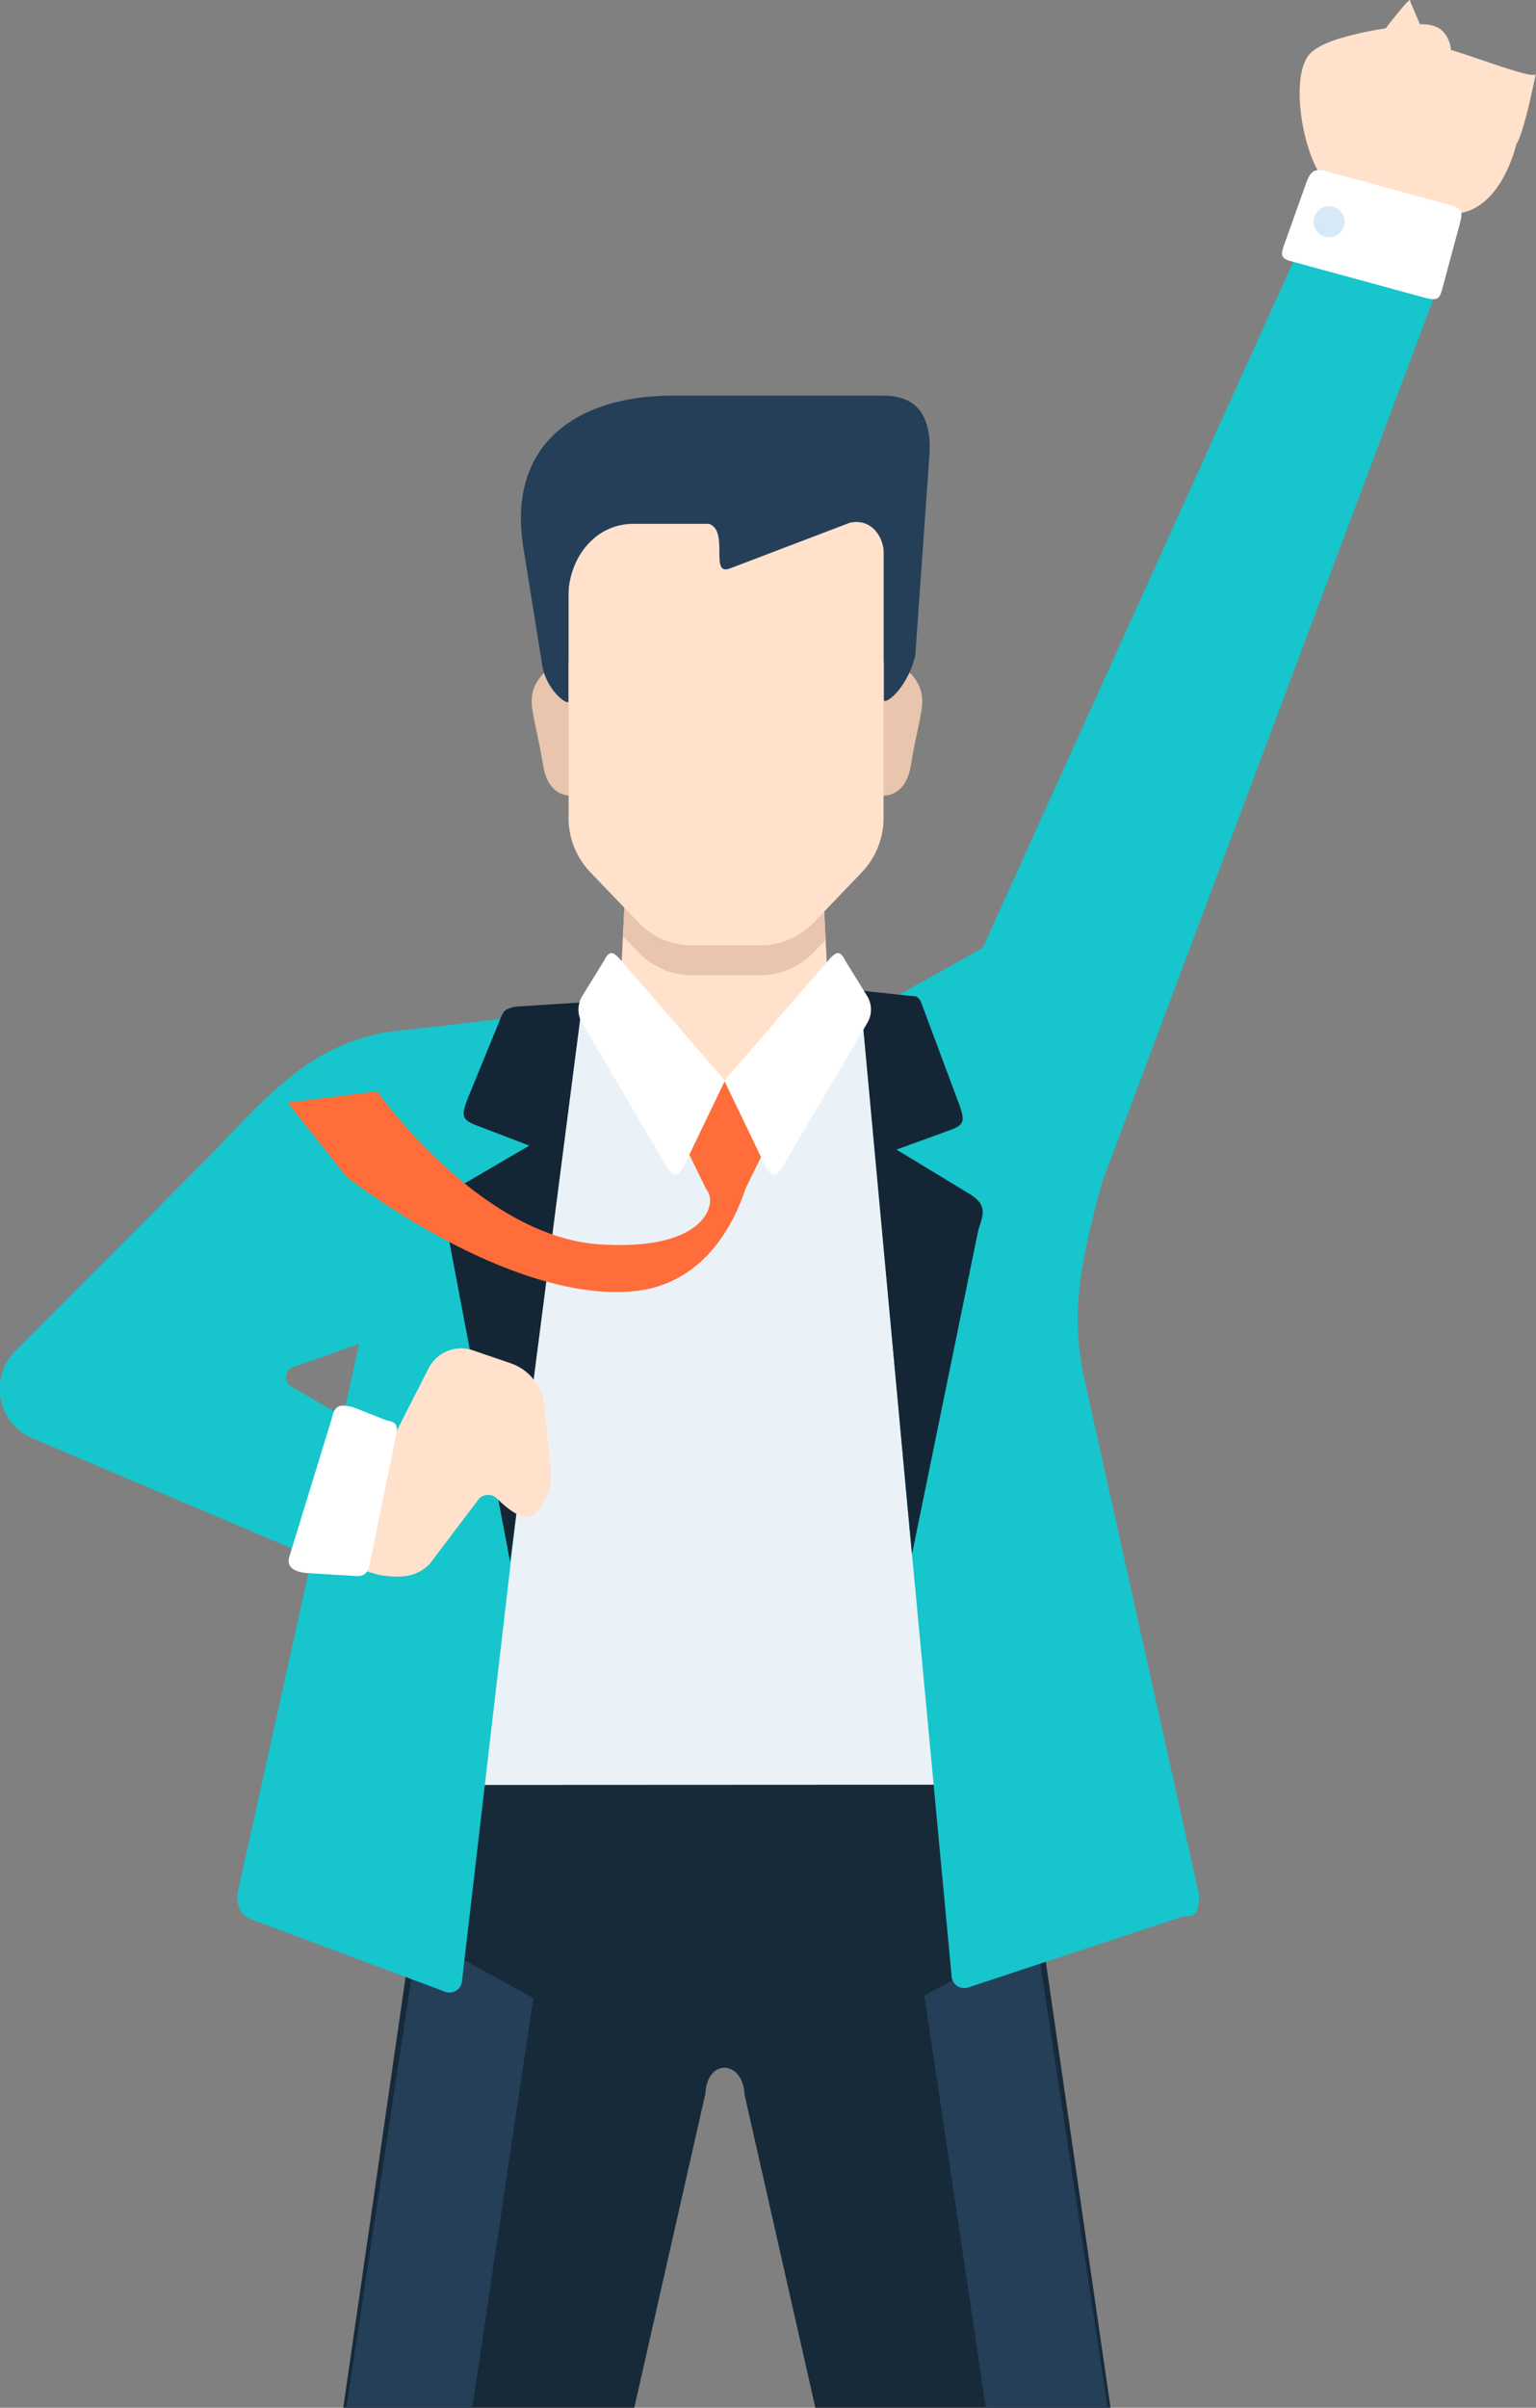 <svg xmlns="http://www.w3.org/2000/svg" viewBox="0 0 274.76 430.45"><rect x="0" y="0" width="274.76" height="430.45" fill="#808080" stroke="none"/><defs><style>.a{fill:#172a3a;}.b{fill:#253f59;}.c{fill:#ffe1cc;}.d{fill:#e8c5ac;}.e{fill:#d7e9f7;}.f{fill:#ebf2f7;}.g{fill:#17c5cc;}.h{fill:#142635;}.i{fill:#fff;}.j{fill:#ff6d3a;}</style></defs><title>com-o-seu-perfil-empresarial</title><path class="a" d="M393.21,643l12.73-56.2c.28-6.3,6.75-6,7,.25l12.67,56h52.8L461.92,529.48l-52-.34h-.33l-52,.34L341.15,643Z" transform="translate(-279.75 -212.55)"/><polygon class="b" points="198.13 430.45 182.17 325.14 160.65 325.14 176.35 430.45 198.13 430.45"/><polygon class="b" points="84.47 430.45 100.19 325.14 77.91 325.14 61.96 430.45 84.47 430.45"/><path class="c" d="M551,238.31c1.46-2.21,3.46-12.52,3.46-12.52-.69,1.33-18.56-6.32-19-4.9L532,212.78c.79-2.76-15.64,20-15.64,20-1.64,5.7,1.22,11.65,6.38,13.3,0,0,13.1,5.38,18.09,4.6C548.52,249.48,551,238.31,551,238.31Z" transform="translate(-279.75 -212.55)"/><path class="c" d="M463.6,412.82l-30.07-19.33c-3.24-.5-5.77-3.84-5.81-7.32l-.8-16.06H391.67l-.83,16.74a6.92,6.92,0,0,1-5.85,6.49L348.78,399a24.83,24.83,0,0,0-20.07,19.19s28.86,11.89,28.86,26.47v99H461.41V455.26a1.64,1.64,0,0,1,1.7-1.64,1.83,1.83,0,0,1,.49.11Z" transform="translate(-279.75 -212.55)"/><path class="a" d="M358,529.79v30.52l44.39,24.45.43-2.29a5.44,5.44,0,0,1,5.45-5h3.2a5.45,5.45,0,0,1,5.46,5l.43,1.77,44.47-23.93V529.79Z" transform="translate(-279.75 -212.55)"/><path class="d" d="M425.26,382.83l2.17-2.26-.52-10.46H391.67l-.48,9.81,2.8,2.92a13.28,13.28,0,0,0,9.54,4.06h12.2A13.25,13.25,0,0,0,425.26,382.83Z" transform="translate(-279.75 -212.55)"/><path class="d" d="M436.88,330.73l2.07.13c3.1.86,6.45,3.78,5.66,8.5-.71,4.29-1.05,4.66-1.92,10-1.24,7.53-7.39,5.08-7.39,5.08Z" transform="translate(-279.75 -212.55)"/><path class="d" d="M382.69,330.73l-2.06.13c-3.1.86-6.45,3.78-5.66,8.5.71,4.29,1.05,4.66,1.93,10,1.23,7.53,7.39,5.08,7.39,5.08Z" transform="translate(-279.75 -212.55)"/><path class="c" d="M409.51,305.26h0l-28.05.12V358.8a14,14,0,0,0,3.9,9.7l8.63,9a13.25,13.25,0,0,0,9.54,4.07h12.2a13.26,13.26,0,0,0,9.54-4.06l8.63-9a14.05,14.05,0,0,0,3.9-9.7V305.38Z" transform="translate(-279.75 -212.55)"/><path class="b" d="M381.43,337.9V319.28c-.08-6.47,4.39-13,11.5-13.08H406.6c3.62,1.33.05,9.33,3.65,8L431.78,306c3.87-.83,6.08,2.52,6.08,5.64v26c0,1.08,4.17-1.8,5.62-7.94l2.58-36.57c.1-5-1.34-9.85-8.28-9.85H401c-17.45-.3-30.6,8.21-27.66,27l3.34,20.79C377.25,335.88,381.43,338.86,381.43,337.9Z" transform="translate(-279.75 -212.55)"/><circle class="e" cx="61.53" cy="343.34" r="2.77"/><path class="c" d="M528.28,231.5c-1.34-.7-4-2.37-1.37-4.32l7.92-1.62c2.32-1.37,5.18-2.35,4.29-5.16s-2.79-4.05-7.45-3.31c0,0-14.47,1.39-17.71,5.18-3.85,4.51-.71,20.72,3.89,23.57l14.68,5.58S538.32,236.75,528.28,231.5Z" transform="translate(-279.75 -212.55)"/><path class="f" d="M460.54,531.61l.87-76.36a1.64,1.64,0,0,1,1.7-1.64,1.83,1.83,0,0,1,.49.11v-40.9l-30.07-19.33a6.14,6.14,0,0,1-3-1.38l-1.36.18-19.9,13.45-21.1-13.12-1.1,0a6.86,6.86,0,0,1-2.12.7L348.78,399l-.73.16-.79,29.76c5.61,4.41,10.32,9.86,10.32,15.74v87Z" transform="translate(-279.75 -212.55)"/><path class="g" d="M357,396.12l-8.5,1c-12.9,2.67-19.33,9.5-30.67,21.5l-35.33,35.46a9.57,9.57,0,0,0,3,15.58L345.21,495s4.64-19.72,5-24l-18.32-10.54a1.94,1.94,0,0,1,.33-3.52L356,448.62Z" transform="translate(-279.75 -212.55)"/><path class="g" d="M372.54,479.62l6-61.5-.9-24.46-21.1,2.59-34,153.38c-.5,1.47-.87,4.75,2,6l34.84,13a2.22,2.22,0,0,0,3-1.82Z" transform="translate(-279.75 -212.55)"/><path class="g" d="M514.83,251.08,455.54,382,437.2,392.29,435,404.62l6.5,71,8.48,90.3a2.26,2.26,0,0,0,3,1.93l38.56-12.74c1.34,0,2.7.39,2.7-3.8l-20.7-93c-2.33-11.67-.33-20.67,3.33-34.33l61-162.54Z" transform="translate(-279.75 -212.55)"/><path class="h" d="M383.92,391.75l-11.75.75a4.85,4.85,0,0,0-2.15.74,6.2,6.2,0,0,0-.52.85l-6.08,14.84c-1.21,3.16-1.06,3.81,1.65,4.85l9.36,3.58-12.79,7.47c-3.82,2.05-2.91,3.94-2.11,6.56L371,491.79Z" transform="translate(-279.75 -212.55)"/><path class="h" d="M433.54,389.62l9.3,1a2.88,2.88,0,0,1,.92.14,3,3,0,0,1,.66.73l6.85,18.34c1.16,3.18,1,3.83-1.73,4.82l-9.43,3.42,12.66,7.68c3.79,2.12,2.85,4,2,6.6l-11.89,58.09Z" transform="translate(-279.75 -212.55)"/><path class="c" d="M347,475.62l9.42-18.45a6.54,6.54,0,0,1,7.94-3.21l6.77,2.32a8.89,8.89,0,0,1,5.95,7.48l1.19,11.54a9.68,9.68,0,0,1-2.78,7.82l-.08.08c-1.75,1.75-5-1-6.75-2.75a2.28,2.28,0,0,0-3.19,0l-8.9,11.75c-2.57,2.48-5.38,2.45-8.91,1.94L343,492.79Z" transform="translate(-279.75 -212.55)"/><path class="i" d="M513.5,245c.8-2.09,1.66-2.33,3.59-1.8l22.35,6.09c1.87.52,2,1.13,1.45,3.23l-3,11.13c-.57,2.1-.63,2.85-3.32,2.11l-24.1-6.57c-1.81-.5-1.59-1.38-.84-3.35Z" transform="translate(-279.75 -212.55)"/><path class="i" d="M343.17,494.29c1.87.16,2.4-.52,2.8-2.48l4.63-22.7c.38-1.9,0-2.3-1.8-2.66l-5.92-2.34c-1.79-.37-3.2-.79-3.75,1.94l-7.7,25.05c-.37,1.84,1.36,2.52,3.12,2.67Z" transform="translate(-279.75 -212.55)"/><path class="e" d="M514.83,251.46a2.77,2.77,0,1,1,1.95,3.4A2.77,2.77,0,0,1,514.83,251.46Z" transform="translate(-279.75 -212.55)"/><path class="j" d="M413.21,424.84l3.45-7-7-12.23v-.29l-.08.15-.08-.15v.29l-7,12.23L406,425a3.59,3.59,0,0,1,.51,3.56S405,436.22,386.88,435c-21.5-1.5-39.67-27.33-39.67-27.33l-16,2,10.5,13.25s29.22,22.93,51.83,20.42C408.54,441.62,412.65,426,413.21,424.84Z" transform="translate(-279.75 -212.55)"/><path class="i" d="M391,384.43c-1.49-1.72-2.18-2.18-3.21-.11l-3.89,6.3a4.7,4.7,0,0,0,0,4.85L399,421.1c1.15,2,2.07,1.83,3.1-.12l7.33-15.24Z" transform="translate(-279.75 -212.55)"/><path class="i" d="M427.76,384.43c1.49-1.72,2.18-2.18,3.21-.11l3.9,6.3a4.69,4.69,0,0,1,0,4.85L419.74,421.1c-1.15,2-2.07,1.83-3.1-.12l-7.33-15.24Z" transform="translate(-279.75 -212.55)"/></svg>